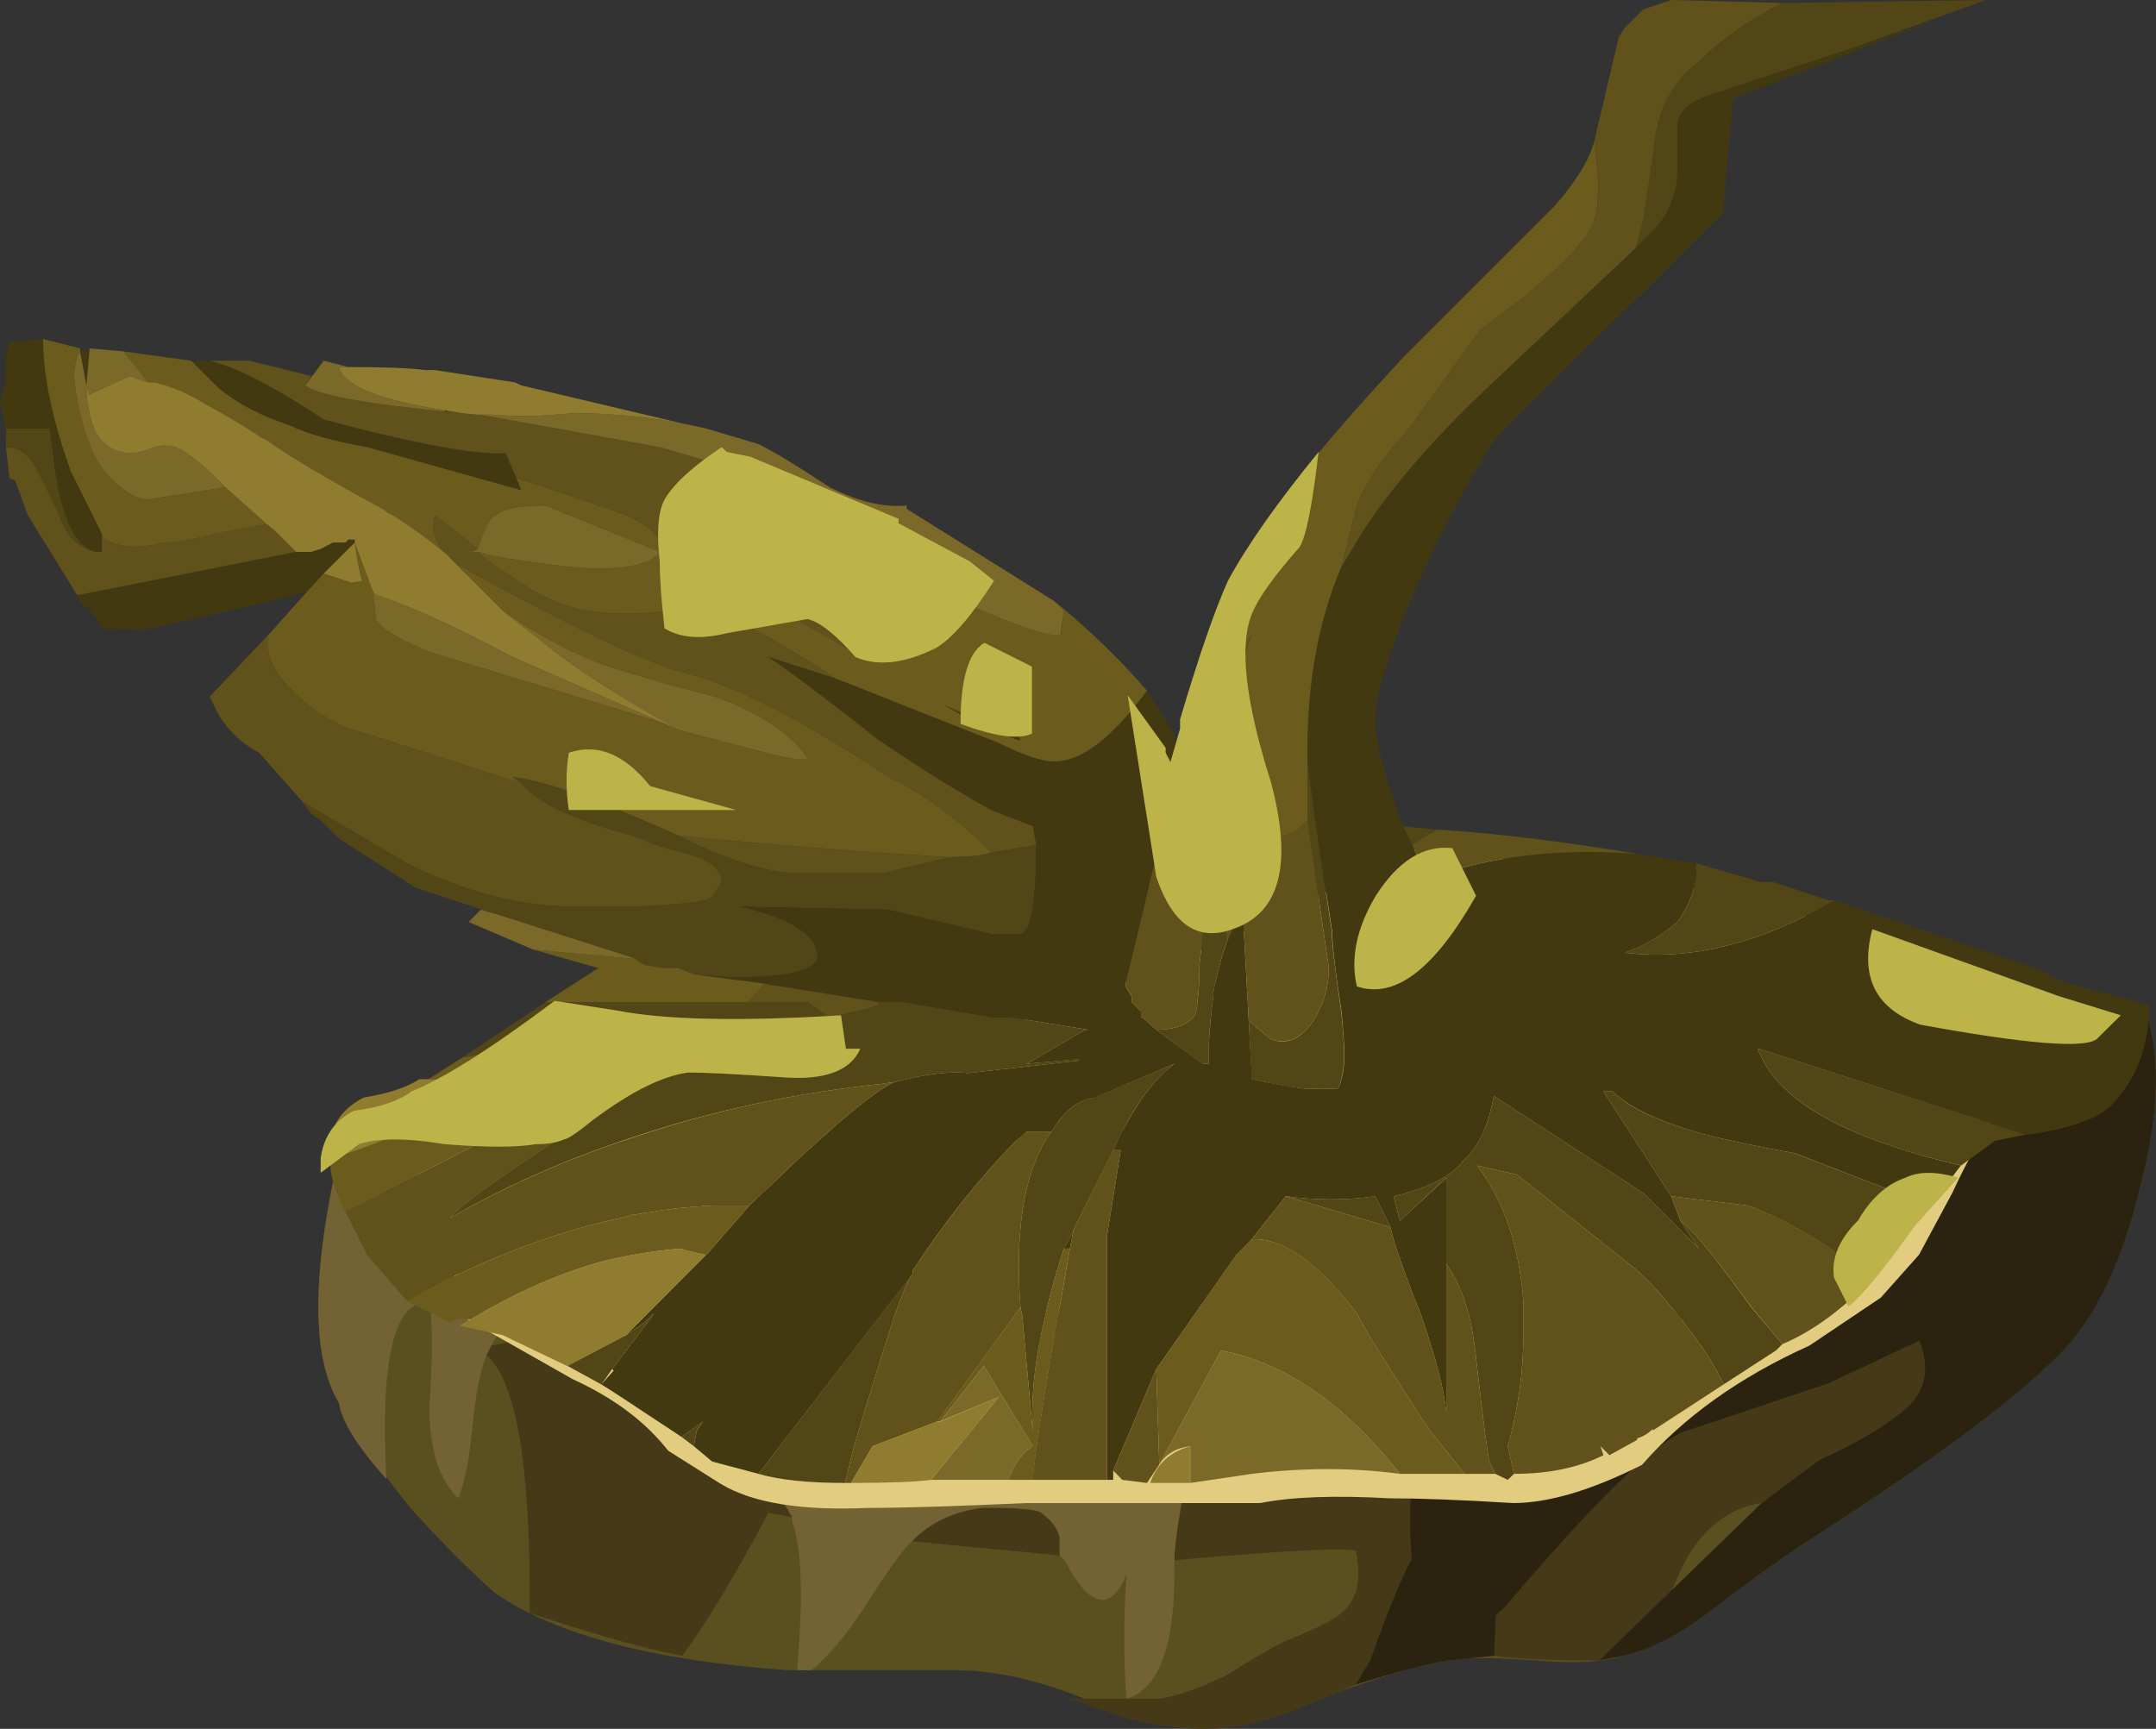 <?xml version="1.0" encoding="UTF-8" standalone="no"?>
<!-- Created with Inkscape (http://www.inkscape.org/) -->
<svg xmlns:inkscape="http://www.inkscape.org/namespaces/inkscape" xmlns:rdf="http://www.w3.org/1999/02/22-rdf-syntax-ns#" xmlns="http://www.w3.org/2000/svg" xmlns:xlink="http://www.w3.org/1999/xlink" xmlns:ns1="http://sozi.baierouge.fr" xmlns:cc="http://creativecommons.org/ns#" xmlns:sodipodi="http://sodipodi.sourceforge.net/DTD/sodipodi-0.dtd" xmlns:dc="http://purl.org/dc/elements/1.1/" id="svg2" xml:space="preserve" viewBox="0 0 34.961 28.036" version="1.1" inkscape:version="0.91 r13725">
  <rect x="0" y="0" width="34.961" height="28.036" fill="#333333" stroke="none"/>
  <defs id="defs6">
    <clipPath id="clipPath48">
      <path id="path50" d="m4 5.429h24v12h-24v-12z" inkscape:connector-curvature="0"/>
    </clipPath>
    <mask id="mask52">
      <g id="g54">
        <g id="g56" clip-path="url(#clipPath48)">
          <path id="path58" style="fill:#000000;fill-opacity:.172" d="m4 5.429h24v12h-24v-12z" inkscape:connector-curvature="0"/>
        </g>
      </g>
    </mask>
    <clipPath id="clipPath64">
      <path id="path66" d="m4 5.429h24v12h-24v-12z" inkscape:connector-curvature="0"/>
    </clipPath>
    <clipPath id="clipPath68">
      <path id="path70" d="m4 6h24v12h-24v-12z" inkscape:connector-curvature="0"/>
    </clipPath>
    <clipPath id="clipPath122">
      <path id="path124" d="m27.871 9.241c0-0.496-0.144-0.91-0.433-1.238-0.165-0.207-0.415-0.332-0.743-0.371-0.496-0.082-0.765-0.125-0.804-0.125-0.332-0.164-0.641-0.477-0.93-0.93-0.578-0.785-1.219-1.383-1.922-1.797-0.742-0.496-1.277-0.847-1.609-1.05-0.621-0.375-1.239-0.579-1.86-0.622-1.484 0.125-2.601 0.145-3.343 0.063-0.247-0.043-1.239-0.063-2.973-0.063-0.867-0.039-1.547-0.062-2.043-0.062-0.91 0-1.57 0.105-1.984 0.309-0.618 0.539-1.133 0.89-1.547 1.054-0.703 0.332-1.094 0.516-1.176 0.559-0.578 0.164-0.91 0.269-0.992 0.308-0.289 0.125-0.535 0.372-0.742 0.743-0.415 0.621-0.579 1.093-0.497 1.425 0.043 0.289 0.188 0.496 0.434 0.621 0.332 0.04 0.578 0.122 0.742 0.247 0.539 0.207 1.301 0.679 2.293 1.425-0.332 0.082-0.887 0.286-1.672 0.618l0.184 0.125-0.742 0.246-0.125 0.062-0.492 0.309-0.125 0.062-0.372 0.25-0.25 0.246-0.121 0.063-0.125 0.187-0.558 0.618c-0.207 0.125-0.371 0.289-0.496 0.496l-0.121 0.246 1.855 1.984v0.063h-0.062l-0.059-0.063h-0.125l-0.188-0.062-0.121-0.063-3.035-0.559-0.621 1.055-0.183 0.434-0.063 0.062-0.063 0.371v0.125l-0.062 0.493 0.062 0.25v0.308l0.126 0.309 0.308-0.059h0.063l0.496-0.125h0.121l1.613-0.187h1.422l0.309-0.063c0.414 0 0.746-0.019 0.992-0.058h0.125l1.051-0.125 0.062-0.063 1.18-0.187 1.609-0.493 0.309-0.062 1.922-0.805v-0.062l1.918-1.18c0.66-0.535 1.175-1.113 1.546-1.73v-0.063l0.063-0.125 0.125 0.434v0.125c0.289 0.988 0.558 1.691 0.805 2.105 0.332 0.535 0.992 1.34 1.984 2.414l1.734 1.735c0.41 0.414 0.66 0.765 0.743 1.054l0.308 1.36 0.063 0.125 0.246 0.25 0.25 0.058 0.121 0.063h4.09l-3.282-1.301-0.125-1.484c-1.527-1.364-2.5-2.313-2.91-2.852-0.332-0.453-0.683-1.094-1.054-1.918-0.372-0.867-0.559-1.465-0.559-1.797 0-0.246 0.125-0.703 0.375-1.363l0.371-0.063h0.063c1.566-0.121 2.972-0.347 4.21-0.679h0.122l0.746-0.246h0.062l3.031-1.055 1.055-0.309z" inkscape:connector-curvature="0"/>
    </clipPath>
    <clipPath id="clipPath130">
      <path id="path132" d="m5.5333e-7 -36.897h22.604v16.146h-22.604v-16.146z" inkscape:connector-curvature="0"/>
    </clipPath>
    <radialGradient id="radialGradient134" gradientUnits="userSpaceOnUse" cy="-18.4" cx="10.35" r="19.188">
      <stop id="stop136" style="stop-color:#ffffff;stop-opacity:.729" offset="0"/>
      <stop id="stop138" style="stop-color:#ffffff;stop-opacity:.71" offset=".086"/>
      <stop id="stop140" style="stop-color:#ffffff;stop-opacity:.667" offset=".239"/>
      <stop id="stop142" style="stop-color:#ffffff;stop-opacity:.588" offset=".435"/>
      <stop id="stop144" style="stop-color:#ffffff;stop-opacity:.486" offset=".674"/>
      <stop id="stop146" style="stop-color:#ffffff;stop-opacity:.357" offset=".945"/>
      <stop id="stop148" style="stop-color:#ffffff;stop-opacity:.329" offset="1"/>
    </radialGradient>
    <mask id="mask150">
      <g id="g152">
        <g id="g154" clip-path="url(#clipPath130)">
          <path id="path156" style="fill:url(#radialGradient134)" d="m5.5333e-7 -36.897h22.604v16.146h-22.604v-16.146z" inkscape:connector-curvature="0"/>
        </g>
      </g>
    </mask>
    <radialGradient id="radialGradient160" gradientUnits="userSpaceOnUse" cy="-18.4" cx="10.35" r="19.188">
      <stop id="stop162" style="stop-color:#ffffff" offset="0"/>
      <stop id="stop164" style="stop-color:#f4f4f4" offset=".086"/>
      <stop id="stop166" style="stop-color:#d7d7d7" offset=".239"/>
      <stop id="stop168" style="stop-color:#a7a7a7" offset=".435"/>
      <stop id="stop170" style="stop-color:#656565" offset=".674"/>
      <stop id="stop172" style="stop-color:#121212" offset=".945"/>
      <stop id="stop174" style="stop-color:#000000" offset="1"/>
    </radialGradient>
  </defs>
  <g id="g10" transform="matrix(1.25 0 0 -1.25 0 28.036)">
    <g id="g12">
      <path id="path14" style="fill-rule:evenodd;fill:#5a501f" d="m4.395 4.23c-0.372 0.621-0.352 1.777 0.058 3.468l19.266 1.735c0.828 0.125 2.211 0.043 4.152-0.246 0.164-0.579 0.121-1.321-0.125-2.231-0.207-0.828-0.496-1.465-0.867-1.922-0.539-0.617-1.715-1.504-3.531-2.664-0.25-0.164-0.618-0.43-1.118-0.805-0.41-0.328-0.804-0.535-1.175-0.617-0.246-0.082-0.617-0.105-1.114-0.062-0.582 0.043-0.972 0.043-1.179 0-0.328-0.043-0.992-0.25-1.981-0.621-0.703-0.289-1.426-0.328-2.168-0.121-0.828 0.414-1.57 0.617-2.23 0.617h-2.168c-1.735 0.125-2.996 0.457-3.781 0.992-0.289 0.25-0.661 0.617-1.114 1.117-0.492 0.617-0.804 1.07-0.925 1.36z" inkscape:connector-curvature="0"/>
      <path id="path16" style="fill-rule:evenodd;fill:#453918" d="m23.719 9.433 0.125 0.062-5.453-6.691c0.496 0.043 1.074 0.187 1.738 0.437 0.41 0.121 0.988 0.328 1.73 0.617l1.86 0.622 1.179 0.554c0.164-0.414 0.059-0.742-0.312-0.992-0.207-0.164-0.535-0.348-0.988-0.555l-0.746-0.558c-0.536-0.082-0.93-0.473-1.176-1.176l-0.93-0.867c-0.617 0-1.074 0.019-1.363 0.062 0.043 0.867 0.043 1.422 0 1.672-0.496 0.121-0.867-0.043-1.113-0.496-0.125-0.25-0.29-0.66-0.497-1.238l-0.187-0.313c-0.66-0.289-1.094-0.453-1.301-0.492-0.492-0.125-1.051-0.105-1.672 0.059l-0.746 0.25h1.18c0.25 0.043 0.539 0.144 0.867 0.308 0.328 0.207 0.578 0.352 0.742 0.434 0.414 0.164 0.664 0.289 0.746 0.371 0.203 0.168 0.27 0.437 0.184 0.809-0.164 0.039-0.949 0-2.352-0.125 0 0.246 0.102 0.867 0.309 1.859 0.164 0.785 0.207 1.422 0.125 1.918-0.125 0.66-0.371 1.176-0.746 1.551l2.601 1.363 6.196 0.555z" inkscape:connector-curvature="0"/>
      <path id="path18" style="fill-rule:evenodd;fill:#453918" d="m10.09 3.054 0.187-0.309-0.308 0.059 0.121 0.25z" inkscape:connector-curvature="0"/>
      <path id="path20" style="fill-rule:evenodd;fill:#453918" d="m13.746 2.249-1.918 0.184c0.246 0.25 0.559 0.394 0.93 0.433 0.453 0 0.699-0.019 0.742-0.062 0.125-0.082 0.207-0.184 0.246-0.309v-0.246z" inkscape:connector-curvature="0"/>
      <path id="path22" style="fill-rule:evenodd;fill:#453918" d="m8.668 3.671c0.164-0.082 0.41-0.184 0.742-0.309 0.328-0.082 0.559-0.183 0.68-0.308l-0.121-0.25c-0.414-0.781-0.785-1.403-1.117-1.856-0.454 0.082-1.114 0.266-1.981 0.555v0.25c0 1.734-0.187 2.766-0.559 3.098l0.063 0.121 1.238 0.25c0.125-0.125 0.289-0.391 0.496-0.805 0.164-0.371 0.352-0.621 0.559-0.746z" inkscape:connector-curvature="0"/>
      <path id="path24" style="fill-rule:evenodd;fill:#2b230f" d="m27.746 6.956c-0.207-0.828-0.492-1.465-0.867-1.922-0.535-0.617-1.715-1.504-3.531-2.664-0.246-0.164-0.618-0.43-1.114-0.805-0.414-0.328-0.804-0.535-1.179-0.617l-0.309-0.062 2.106 2.043 0.746 0.558c0.453 0.207 0.781 0.395 0.988 0.559 0.371 0.246 0.476 0.578 0.312 0.988l-1.179-0.554-1.86-0.622c-0.371-0.125-1.156-0.886-2.351-2.293-0.949-0.863-1.344-0.183-1.176 2.047l5.512 5.883c0.867 0.086 2.211-0.019 4.027-0.308 0.164-0.579 0.121-1.321-0.125-2.231z" inkscape:connector-curvature="0"/>
      <path id="path26" style="fill-rule:evenodd;fill:#2b230f" d="m19.383 2.62c0.043-0.25 0.043-0.805 0-1.672l-0.617-0.062c-0.25-0.043-0.641-0.145-1.18-0.313l0.187 0.313c0.207 0.578 0.372 0.988 0.497 1.238 0.246 0.453 0.617 0.621 1.113 0.496z" inkscape:connector-curvature="0"/>
      <path id="path28" style="fill-rule:evenodd;fill:#736233" d="m13.129 8.503c0.785-0.203 1.383-0.535 1.797-0.988 0.371-0.375 0.617-0.887 0.742-1.551 0.082-0.496 0.039-1.133-0.125-1.918-0.207-0.992-0.309-1.613-0.309-1.859v-0.184c0-0.953-0.207-1.488-0.621-1.613-0.039 0.496-0.039 1.035 0 1.613-0.207-0.496-0.472-0.438-0.804 0.184l-0.063 0.062v0.246c-0.039 0.125-0.121 0.227-0.246 0.313-0.043 0.039-0.289 0.062-0.742 0.062-0.371-0.043-0.684-0.187-0.93-0.437-0.125-0.121-0.332-0.41-0.621-0.868-0.246-0.371-0.473-0.636-0.68-0.804h-0.187c0.082 0.953 0.062 1.59-0.063 1.922v0.062l-0.183 0.309c-0.125 0.125-0.352 0.226-0.684 0.308-0.332 0.125-0.578 0.231-0.742 0.313-0.207 0.125-0.395 0.371-0.559 0.742-0.207 0.414-0.371 0.684-0.496 0.805-0.164 0.168-0.347 0.23-0.554 0.187-0.332-0.043-0.559-0.187-0.684-0.433l-0.063-0.125c-0.082-0.207-0.144-0.516-0.183-0.93-0.043-0.453-0.106-0.762-0.188-0.93-0.246 0.25-0.371 0.641-0.371 1.18 0.043 0.66 0.043 1.113 0 1.363-0.453 0.039-0.64-0.722-0.558-2.293-0.371 0.414-0.578 0.742-0.617 0.992-0.372 0.618-0.352 1.774 0.062 3.469l8.672 0.801z" inkscape:connector-curvature="0"/>
      <path id="path30" style="fill-rule:evenodd;fill:#e2cc80" d="m23.039 10.671 4.086-1.363-0.246-0.246c-0.621-0.497-1.137-1.2-1.551-2.106l-0.433-0.805-0.497-0.558-0.925-0.621c-0.911-0.41-1.633-0.93-2.172-1.547-0.66-0.332-1.215-0.496-1.672-0.496-0.699 0.043-1.238 0.062-1.609 0.062-0.7 0.039-1.258 0.02-1.672-0.062h-3.036c-0.867-0.039-1.55-0.063-2.046-0.063-0.868-0.039-1.504 0.063-1.918 0.313l-0.68 0.429c-0.293 0.375-0.703 0.684-1.242 0.93l-1.426 0.809c-0.121 0.781-0.371 1.508-0.742 2.168l-0.063 0.183-0.183 0.25 0.246 0.059c0.828 0 1.613 0.168 2.355 0.496 1.692-0.082 2.848-0.063 3.469 0.062 1.734 0.372 3.82 1.157 6.258 2.356 0.164 0.039 0.472 0.203 0.926 0.496h0.062l0.371-0.062h0.063c1.57-0.125 2.972-0.352 4.215-0.684h0.062z" inkscape:connector-curvature="0"/>
      <path id="path32" style="fill-rule:evenodd;fill:#524616" d="m23.121 22.39 2.641 0.039-1.723-0.621-1.879-0.618c-0.238-0.082-0.375-0.203-0.398-0.363v-0.597c0-0.176-0.035-0.336-0.102-0.481-0.066-0.148-0.168-0.281-0.301-0.398l-0.14-0.141 0.101 0.379c0.008 0.055 0.016 0.109 0.02 0.16 0.07 0.426 0.117 0.746 0.14 0.961 0.079 0.398 0.266 0.707 0.559 0.918 0.293 0.293 0.652 0.547 1.082 0.762zm-7.199-12.16c-0.078-0.211-0.137-0.438-0.184-0.68 0.004-0.02 0.004-0.043 0-0.063-0.027-0.199-0.05-0.414-0.058-0.636v-0.184-0.039h-0.082l-0.598 0.441c0.211 0 0.371 0.051 0.48 0.161 0.028 0.027 0.051 0.113 0.059 0.257 0.016 0.106 0.02 0.246 0.02 0.418l0.16 1.403v0.16l0.199 0.918v-0.598c-0.078-0.531-0.078-1.055 0.004-1.558zm0.277-1.04 0.281-0.242c0.215-0.082 0.399 0 0.559 0.242 0.133 0.211 0.199 0.438 0.199 0.68l-0.277 1.918v0.801c0.051-0.481 0.16-1.227 0.316-2.238 0-0.161 0.043-0.508 0.121-1.043 0.028-0.246 0.04-0.453 0.04-0.618-0.012-0.171-0.04-0.3-0.079-0.382-0.136-0.008-0.289-0.008-0.461 0-0.191 0.023-0.41 0.066-0.66 0.121l-0.039 0.761zm7.602 1.559c-0.961-0.559-1.867-0.785-2.723-0.68 0.242 0.082 0.469 0.215 0.684 0.399 0.183 0.265 0.265 0.519 0.238 0.762l0.84-0.243h0.16l0.723-0.238h0.078zm-5.16 0.918-0.321-0.199-0.121 0.242 0.403-0.043h0.039zm6.398-4.879-0.078-0.082-0.684-0.879c-0.504 0.426-1.039 0.746-1.597 0.961l-1 0.121-0.879 1.36h0.121c0.211-0.215 0.613-0.399 1.199-0.559 0.317-0.082 0.707-0.16 1.156-0.242l1.762-0.68zm-5.398-3.48-0.082-0.078-0.161 0.078-0.078 0.16c-0.027 0.133-0.082 0.547-0.16 1.242-0.023 0.238-0.055 0.449-0.101 0.641-0.071 0.277-0.172 0.504-0.297 0.679v1.121l-0.602-0.562-0.082 0.32c0.457 0.106 0.762 0.266 0.922 0.481 0.176 0.152 0.305 0.425 0.379 0.82l1.941-1.262 0.719-0.718-0.238 0.359c0.133-0.082 0.437-0.453 0.918-1.121l0.402-0.477-0.082-0.082-0.68-0.441c-0.117 0.25-0.281 0.508-0.5 0.781-0.023 0.035-0.05 0.066-0.082 0.102-0.105 0.136-0.226 0.277-0.355 0.418l-0.184 0.179-1.558 1.242-0.52 0.118c0.348-0.453 0.547-1.039 0.602-1.758v-0.442c0-0.492-0.071-0.972-0.203-1.441l0.082-0.359zm-1.602 3.199-1.359 0.402c0.398-0.054 0.785-0.054 1.16 0l0.199-0.402zm7.402 0.801c-0.339 0.078-0.648 0.164-0.921 0.261-0.958 0.321-1.532 0.743-1.719 1.258l3.48-1.117-0.402-0.082-0.438-0.32zm-25.363 9.32v0.242h0.563l0.039-0.242c0.074-0.77 0.242-1.215 0.5-1.34-0.184 0.047-0.325 0.199-0.418 0.461-0.188 0.426-0.321 0.68-0.403 0.758-0.078 0.082-0.171 0.121-0.281 0.121zm8.723-5.039c0.586-0.293 1.066-0.453 1.437-0.481h1.242l0.84 0.2 0.36 0.019 0.179 0.043 0.582 0.098v-0.219c-0.015-0.601-0.082-0.918-0.203-0.941h-0.359l-1.359 0.32-1.918 0.039c0.691-0.16 1.023-0.383 1-0.68-0.055-0.16-0.43-0.238-1.122-0.238l-0.48 0.039-0.199 0.082h-0.199l-0.243 0.039-0.121 0.078-0.039 0.02-1.699 0.543-1.102 0.359-1 0.641-0.238 0.238-0.121 0.082-0.117 0.16 1.359-0.8c0.746-0.375 1.481-0.563 2.199-0.563h0.719c0.594 0.023 0.942 0.063 1.039 0.121l0.121 0.199c0 0.161-0.148 0.282-0.437 0.364-0.32 0.078-0.524 0.144-0.602 0.199-0.043 0.008-0.082 0.023-0.121 0.039-0.758 0.199-1.234 0.426-1.437 0.68l-0.121 0.082c0.355-0.043 0.875-0.211 1.558-0.5 0.188-0.078 0.387-0.164 0.602-0.262zm0.898-2.16h0.781l0.02-0.02 0.262-0.179 0.519 0.121 0.117 0.039v0.039h0.321l1.16-0.199h0.242l1-0.161h-0.043l-0.758-0.441 0.68 0.062-0.02-0.023-1.421-0.16c-0.239 0.027-0.559-0.012-0.957-0.117-0.051-0.004-0.098-0.012-0.141-0.02-1.156-0.121-2.246-0.355-3.262-0.699-0.832-0.273-1.621-0.617-2.359-1.043 0.082 0.137 0.719 0.59 1.922 1.363 0.105 0.094 0.25 0.196 0.437 0.297 0.379 0.219 0.926 0.453 1.641 0.703l0.801 0.239-1.602-0.122c-0.238-0.007-0.519-0.027-0.84-0.058-0.597-0.07-1.328-0.184-2.199-0.34l1.078 0.719h2.621zm-1.578-4.321 0.238 0.161 0.121 0.121-0.019-0.039-0.52-0.684-0.14-0.199-0.442 0.242 0.762 0.398zm0.879-1.441-0.16 0.121 0.281 0.199-0.082-0.117-0.039-0.203zm1.961-0.477c-0.481 0-0.856 0.04-1.121 0.118l2 2.601c-0.059-0.082-0.137-0.269-0.238-0.558-0.125-0.383-0.301-0.946-0.524-1.684l-0.117-0.477zm2.84 3.04c-0.102-0.309-0.184-0.602-0.242-0.879-0.137-0.567-0.188-1.067-0.161-1.5l-0.136 1.5-0.024 0.117c-0.07 0.953 0.035 1.672 0.321 2.16 0.027 0.039 0.05 0.082 0.082 0.121 0.16 0.266 0.347 0.414 0.558 0.441l1.039 0.438c-0.218-0.16-0.426-0.414-0.617-0.758l-0.019-0.043c-0.055-0.097-0.11-0.203-0.161-0.32l-0.519-1.039v-0.02l-0.121-0.218z" inkscape:connector-curvature="0"/>
      <path id="path34" style="fill-rule:evenodd;fill:#423911" d="m25.039 6.788-1.758 0.68c-0.453 0.082-0.84 0.16-1.16 0.242-0.586 0.16-0.988 0.348-1.199 0.559h-0.121l0.879-1.36 0.121-0.32 0.238-0.359-0.719 0.718-1.941 1.262c-0.074-0.395-0.203-0.668-0.379-0.82-0.16-0.215-0.465-0.375-0.922-0.481l0.082-0.32 0.602 0.559v-3.04c-0.028 0.293-0.137 0.707-0.321 1.243-0.242 0.613-0.375 1-0.402 1.156l-0.199 0.402c-0.375-0.054-0.762-0.054-1.16 0l-0.442-0.558-0.199-0.203-1.039-1.481-0.559-1.316v-0.121h-0.082v3.16l0.18 1.117h-0.098c0.051 0.117 0.102 0.223 0.161 0.32l0.019 0.039c0.191 0.348 0.399 0.602 0.617 0.762l-1.039-0.441c-0.215-0.024-0.398-0.172-0.558-0.438h-0.321c-0.05-0.051-0.105-0.094-0.16-0.141-0.449-0.457-0.89-1.011-1.32-1.66v-0.043l-2-2.597-0.602 0.16-0.238 0.199 0.039 0.199 0.082 0.121-0.281-0.199c-0.641 0.426-0.988 0.652-1.039 0.68l0.16 0.18-0.02 0.019 0.52 0.684 0.019 0.039-0.121-0.121-0.238-0.161 1.039 1.043 0.02 0.016 0.539 0.621c0.093 0.09 0.187 0.18 0.281 0.262 0.164 0.16 0.316 0.308 0.461 0.437 0.488 0.45 0.84 0.735 1.059 0.864 0.031 0.015 0.054 0.027 0.082 0.039 0.398 0.105 0.718 0.144 0.957 0.117l1.421 0.16 0.02 0.02-0.68-0.059 0.758 0.441h0.043l-1 0.161h-0.242l-1.16 0.199h-0.321l-1.398 0.219-0.078 0.019-0.922 0.121 0.48-0.039c0.692 0 1.067 0.078 1.122 0.238 0.023 0.293-0.309 0.52-1 0.68l1.918-0.039 1.359-0.32h0.359c0.121 0.023 0.188 0.336 0.203 0.941v0.219l-0.043 0.238-0.519 0.199c-0.399 0.215-0.891 0.524-1.481 0.922-0.23 0.184-0.437 0.34-0.617 0.481-0.402 0.308-0.676 0.507-0.82 0.597l0.879-0.277 2.121-0.84c0.32-0.16 0.559-0.242 0.719-0.242s0.332 0.066 0.519 0.203c0.211 0.149 0.438 0.387 0.68 0.719l0.359-0.563v-0.078l0.082-0.16-0.718-3v-0.039l0.078-0.121v-0.078l0.121-0.121v-0.078h0.019l0.18-0.161 0.602-0.441h0.078v0.039 0.184c0.011 0.222 0.031 0.437 0.058 0.64 0.004 0.016 0.004 0.039 0 0.059 0.047 0.246 0.11 0.473 0.184 0.68l0.199 0.398 0.078-1.438 0.043-0.761c0.25-0.055 0.469-0.094 0.66-0.121 0.172-0.008 0.325-0.008 0.457 0 0.043 0.086 0.071 0.211 0.082 0.382 0 0.168-0.015 0.375-0.039 0.618-0.082 0.535-0.121 0.882-0.121 1.043-0.16 1.011-0.265 1.757-0.32 2.238v0.121c0 0.879 0.148 1.668 0.441 2.359l0.121 0.2c0.344 0.617 0.907 1.296 1.68 2.043l2.02 1.898 0.136 0.141c0.133 0.117 0.235 0.25 0.301 0.398 0.067 0.149 0.102 0.305 0.102 0.481v0.597c0.023 0.16 0.16 0.281 0.398 0.363l1.879 0.618 1.121 0.382-2.68-1.042-0.121-1.399v-0.082l-2.918-2.879c-0.32-0.453-0.668-1.094-1.043-1.918-0.371-0.855-0.558-1.453-0.558-1.801 0-0.242 0.121-0.695 0.359-1.359l0.121-0.242 0.2-0.438c0.082 0.032 0.16 0.055 0.242 0.078 0.718 0.231 1.547 0.313 2.476 0.243l0.762-0.121c0.027-0.243-0.055-0.497-0.238-0.762-0.215-0.184-0.442-0.317-0.684-0.399 0.856-0.105 1.762 0.121 2.723 0.68l2.597-0.879 0.442-0.203 1.039-0.277c0-0.508-0.145-0.922-0.438-1.242-0.16-0.211-0.546-0.36-1.16-0.442l-3.48 1.121c0.187-0.515 0.758-0.937 1.719-1.258 0.273-0.097 0.582-0.183 0.918-0.261l-0.399-0.52zm-22.559 10.961c0.032-0.004 0.059-0.012 0.079-0.019v0.019h0.16c0.195-0.047 0.437-0.144 0.722-0.301 0.227-0.121 0.481-0.273 0.758-0.461 1.199-0.32 1.989-0.464 2.36-0.437l0.14-0.32 0.063-0.161-2 0.559c-0.457 0.082-0.789 0.176-1 0.281-0.379 0.125-0.684 0.285-0.922 0.481-0.012 0.011-0.028 0.027-0.039 0.039l-0.321 0.32zm9.758-4.461c0.285-0.133 0.606-0.262 0.961-0.379l0.039-0.082h-0.039l-0.558 0.242c-0.09 0.039-0.223 0.114-0.403 0.219zm-10.918 2.219v-0.238h-0.082c-0.019 0.004-0.039 0.011-0.058 0.019-0.258 0.125-0.426 0.57-0.5 1.34l-0.039 0.242h-0.563l-0.078 0.36 0.078 0.238v0.32l0.043 0.199 0.438 0.043c0-0.48 0.121-1.054 0.363-1.722l0.398-0.801zm-0.16 2.363-0.039-0.441-0.082 0.441v0.02c0.039-0.004 0.078-0.012 0.121-0.02zm3.442-2.48-0.403-0.403-0.219-0.238c-0.144-0.039-0.304-0.078-0.48-0.121-1.039-0.242-1.598-0.367-1.68-0.379-0.09 0.012-0.191 0.02-0.3 0.02h-0.2c-0.062 0.148-0.16 0.269-0.3 0.359v0.082l2.82 0.559h0.199l0.121 0.039 0.16 0.082h0.16l0.04 0.039h0.082v-0.039zm9.277-9.16h-0.078l0.121 0.218-0.043-0.218z" inkscape:connector-curvature="0"/>
      <path id="path36" style="fill-rule:evenodd;fill:#60521a" d="m21.219 19.21-2.02-1.902c-0.773-0.746-1.332-1.426-1.679-2.039l-0.122-0.2 0.204 0.801c0.105 0.293 0.332 0.625 0.679 1l0.918 1.278c0.774 0.562 1.254 1 1.442 1.32 0.035 0.082 0.062 0.172 0.082 0.281 0.023 0.219 0.011 0.5-0.043 0.84l0.32 1.359 0.078 0.121 0.242 0.239 0.36 0.121 1.441-0.039c-0.43-0.215-0.789-0.469-1.082-0.762-0.293-0.211-0.48-0.52-0.559-0.918-0.023-0.215-0.07-0.535-0.14-0.961-0.004-0.051-0.012-0.105-0.02-0.16l-0.101-0.379zm-5.5-7.902-0.16-1.399c0-0.176-0.004-0.312-0.02-0.418-0.008-0.144-0.027-0.23-0.059-0.261-0.105-0.106-0.265-0.161-0.48-0.161l-0.18 0.161h-0.019v0.078l-0.121 0.121v0.082l-0.078 0.117v0.039l0.718 3v0.043l0.121 0.438v0.121l0.118-0.121 0.679 1.042-0.199-0.562c-0.027-0.16-0.133-0.547-0.316-1.16-0.164-0.586-0.164-0.973-0.004-1.16zm0.203-1.078c-0.082 0.503-0.082 1.027 0 1.558l0.117 0.442c0.133-0.614 0.399-0.801 0.801-0.563l0.121 0.121 0.277-1.918c0-0.242-0.066-0.469-0.199-0.68-0.16-0.242-0.348-0.32-0.559-0.242l-0.281 0.242-0.078 1.438-0.199-0.398zm5.316 1.121c-0.929 0.07-1.754-0.012-2.476-0.243-0.082-0.023-0.16-0.05-0.242-0.078l-0.2 0.438 0.321 0.199c0.8-0.051 1.668-0.16 2.597-0.316zm1.121-6.883-0.918-0.598v0.02c-0.062-0.059-0.129-0.102-0.203-0.121v-0.02l-0.359-0.199-0.117 0.117 0.039-0.117c-0.321-0.16-0.707-0.242-1.16-0.242l-0.082 0.359c0.132 0.465 0.203 0.945 0.203 1.441v0.442c-0.055 0.719-0.254 1.305-0.602 1.758l0.52-0.118 1.558-1.242 0.184-0.179c0.133-0.145 0.25-0.286 0.359-0.418 0.028-0.036 0.055-0.071 0.078-0.102 0.219-0.273 0.383-0.531 0.5-0.781zm-0.558 2.121-0.121 0.32 1-0.121c0.558-0.211 1.093-0.531 1.601-0.957-0.187-0.187-0.367-0.348-0.543-0.48-0.211-0.157-0.418-0.278-0.617-0.36l-0.398 0.477c-0.485 0.668-0.789 1.039-0.922 1.121zm-3.762-0.082c0.027-0.156 0.16-0.543 0.402-1.156 0.184-0.536 0.293-0.95 0.321-1.243v1.922c0.125-0.175 0.226-0.402 0.297-0.679 0.046-0.192 0.078-0.407 0.101-0.645 0.078-0.691 0.133-1.105 0.16-1.238l0.078-0.16h-0.398l-0.48 0.601c-0.524 0.809-0.825 1.289-0.899 1.442l-0.019 0.039c-0.508 0.664-0.961 0.984-1.364 0.961l0.442 0.558 1.359-0.402zm-12.258 10.582h0.098c0.09-0.02 0.195-0.031 0.32-0.039h0.02l2.34-0.422 0.679-0.199 0.442-0.239c0.242-0.16 0.441-0.429 0.601-0.8 0.078-0.215 0.199-0.508 0.36-0.883 0.121-0.192 0.285-0.371 0.5-0.539 0.015-0.02 0.035-0.039 0.058-0.059-0.023 0.012-0.051 0.024-0.078 0.039-0.043 0.024-0.082 0.043-0.121 0.059-0.035 0.023-0.066 0.043-0.102 0.062l-0.097 0.059c-0.207 0.109-0.418 0.238-0.641 0.379-0.613 0.375-1.027 0.789-1.238 1.242 0-0.508-0.067-0.801-0.203-0.879 0 0.395-0.172 0.676-0.52 0.84-0.023 0.016-0.051 0.027-0.078 0.039l-1.422 0.481-0.14 0.32c-0.371-0.027-1.161 0.117-2.36 0.437-0.277 0.188-0.531 0.34-0.758 0.461-0.285 0.157-0.527 0.254-0.722 0.301h0.519l0.801-0.199-0.078-0.121c0.144-0.121 0.75-0.235 1.82-0.34zm7.66-5.621-0.582-0.098c-0.113 0.11-0.226 0.219-0.339 0.32-0.332 0.282-0.665 0.5-1 0.661-1.122 0.746-2.012 1.199-2.68 1.359-0.168 0.047-0.379 0.129-0.641 0.238-0.445 0.2-1.035 0.492-1.758 0.879l-0.543 0.301-0.097 0.102c-0.086 0.082-0.137 0.168-0.16 0.257-0.016 0.051-0.02 0.098-0.02 0.141 0.004 0.039 0.008 0.078 0.02 0.121l0.558-0.441-0.078-0.039h0.078c0.043-0.032 0.082-0.067 0.121-0.102 0.395-0.285 0.688-0.465 0.879-0.539 0.266-0.113 0.602-0.168 1-0.16 0.164 0.004 0.336 0.019 0.52 0.039v0.242c0.273-0.086 0.601-0.234 0.98-0.441 0.34-0.18 0.719-0.407 1.141-0.68l-0.879 0.281c0.144-0.094 0.418-0.293 0.82-0.601 0.18-0.137 0.387-0.297 0.617-0.481 0.59-0.398 1.082-0.703 1.481-0.918l0.519-0.199 0.043-0.242zm-9.601 3.801-2.82-0.559h-0.02l-0.641 1.039-0.16 0.441-0.078 0.04-0.043 0.398c0.11 0 0.203-0.039 0.281-0.121 0.082-0.078 0.215-0.332 0.403-0.758 0.093-0.262 0.234-0.414 0.418-0.461 0.019-0.008 0.039-0.015 0.058-0.019h0.082v0.238l0.039-0.078c0.215-0.106 0.469-0.121 0.762-0.039 0.16 0 0.387 0.039 0.68 0.117l0.66 0.121 0.098-0.078 0.281-0.281zm2.922-3c0.199-0.254 0.679-0.481 1.437-0.68 0.039-0.016 0.078-0.031 0.121-0.039 0.078-0.055 0.282-0.121 0.602-0.199 0.293-0.082 0.437-0.203 0.437-0.364l-0.121-0.199c-0.097-0.058-0.445-0.098-1.039-0.121h-0.719c-0.718 0-1.453 0.188-2.199 0.563l-1.359 0.8-0.563 0.637c-0.214 0.109-0.386 0.27-0.519 0.481l-0.121 0.242 0.761 0.8c-0.054-0.269 0.094-0.55 0.442-0.839 0.238-0.215 0.519-0.364 0.84-0.442l2-0.64zm5.558-0.961-0.84-0.2h-1.242c-0.371 0.028-0.851 0.188-1.437 0.481 0.605-0.063 1.461-0.137 2.558-0.219 0.301-0.019 0.621-0.039 0.961-0.062zm-2.398-1.641 0.078-0.016 1.398-0.222v-0.039l-0.117-0.039-0.519-0.121-0.262 0.179-0.02 0.02h-0.781l0.223 0.238zm-5.442-2.957c1.465 0.746 2.575 1.32 3.321 1.719l1.238 0.679 1.602 0.122-0.801-0.243c-0.715-0.25-1.262-0.48-1.641-0.699-0.187-0.101-0.332-0.203-0.437-0.301-1.203-0.773-1.84-1.226-1.922-1.359 0.738 0.422 1.527 0.77 2.359 1.039 1.02 0.348 2.106 0.582 3.262 0.703 0.043 0.008 0.09 0.016 0.141 0.02-0.028-0.012-0.051-0.024-0.082-0.039-0.219-0.129-0.571-0.414-1.059-0.864-0.145-0.129-0.297-0.277-0.461-0.437-0.094-0.086-0.188-0.172-0.281-0.262h-0.481c-0.093-0.004-0.183-0.012-0.277-0.019-0.16-0.012-0.32-0.032-0.481-0.059-0.093-0.016-0.187-0.027-0.281-0.043-0.047-0.016-0.094-0.027-0.14-0.039-0.649-0.137-1.317-0.363-2-0.68-0.059-0.023-0.118-0.05-0.18-0.078-0.199-0.101-0.399-0.207-0.598-0.32l-0.519 0.598-0.282 0.562zm8.758-1.242-1.078-1.481-0.84-0.32-0.281-0.477h-0.078l0.117 0.477c0.223 0.738 0.399 1.301 0.524 1.684 0.101 0.289 0.179 0.476 0.238 0.558v0.039c0.433 0.649 0.871 1.203 1.32 1.66 0.055 0.047 0.11 0.094 0.16 0.141h0.321c-0.032-0.043-0.055-0.082-0.082-0.121-0.286-0.488-0.391-1.207-0.321-2.16zm0.684 0.98v0.02l0.516 1.039h0.101l-0.18-1.117v-3.16h-0.961c0 0.175 0.11 0.882 0.321 2.121 0.015 0.062 0.027 0.129 0.043 0.199 0.035 0.211 0.074 0.437 0.117 0.68l0.043 0.218zm1.078-1.781 0.039-1.238-0.16-0.239-0.32 0.04-0.118 0.121 0.559 1.316z" inkscape:connector-curvature="0"/>
      <path id="path38" style="fill-rule:evenodd;fill:#6b5c1d" d="m17.398 15.069c-0.293-0.695-0.437-1.48-0.437-2.359v-0.922l-0.121-0.121c-0.399-0.238-0.668-0.051-0.801 0.563l-0.117-0.442v0.602l-0.203-0.922v-0.16c-0.16 0.187-0.16 0.574 0 1.16 0.187 0.613 0.293 1 0.32 1.16l0.199 0.562-0.679-1.042-0.121 0.121c0.269 0.988 0.535 1.695 0.8 2.121 0.321 0.531 0.973 1.332 1.961 2.398l1.762 1.762 0.199 0.199c0.281 0.316 0.453 0.598 0.52 0.84 0.05-0.34 0.066-0.621 0.039-0.84-0.016-0.109-0.043-0.203-0.078-0.281-0.188-0.32-0.668-0.758-1.442-1.32l-0.918-1.278c-0.347-0.375-0.574-0.707-0.679-1l-0.204-0.801zm-2.359-11.64-0.039 1.238l1.039 1.484 0.199 0.2c0.403 0.023 0.856-0.293 1.364-0.961l0.019-0.039c0.074-0.153 0.375-0.633 0.899-1.442l0.48-0.601h-0.84c-0.719 0.91-1.492 1.441-2.32 1.601l-0.801-1.48zm-1.359 11.199c0.453-0.371 0.855-0.758 1.199-1.16-0.242-0.328-0.469-0.567-0.68-0.719-0.183-0.133-0.359-0.199-0.519-0.199s-0.399 0.078-0.719 0.238l-2.121 0.84c-0.418 0.273-0.801 0.5-1.141 0.68-0.379 0.207-0.707 0.355-0.98 0.441v-0.242c-0.184-0.02-0.356-0.035-0.52-0.039-0.398-0.008-0.734 0.047-1 0.16-0.191 0.074-0.484 0.254-0.879 0.539-0.039 0.035-0.078 0.07-0.121 0.102 0.055-0.016 0.133-0.039 0.242-0.059 0.223-0.043 0.555-0.09 1-0.141 0.317-0.027 0.571-0.019 0.758 0.02 0.176 0.031 0.297 0.09 0.36 0.18l-1.481 0.601c-0.344 0-0.558-0.043-0.637-0.121-0.023-0.008-0.043-0.019-0.062-0.039-0.059-0.07-0.121-0.203-0.18-0.402l-0.558 0.441c-0.012-0.043-0.016-0.082-0.02-0.121 0-0.043 0.004-0.09 0.02-0.141 0.023-0.089 0.074-0.175 0.16-0.257-0.067 0.054-0.133 0.109-0.199 0.16-0.157 0.121-0.317 0.234-0.481 0.34-0.027 0.015-0.055 0.031-0.082 0.039-0.023 0.023-0.051 0.043-0.078 0.058-0.668 0.363-1.176 0.66-1.52 0.903-0.015 0.003-0.027 0.011-0.043 0.019-0.269 0.176-0.503 0.313-0.699 0.418-0.129 0.078-0.242 0.137-0.34 0.184-0.144 0.058-0.265 0.097-0.359 0.117h-0.078l-0.32 0.402 0.878-0.121 0.321-0.32c0.011-0.012 0.027-0.028 0.039-0.039 0.238-0.196 0.543-0.356 0.922-0.481 0.211-0.105 0.543-0.199 1-0.281l2-0.559-0.063 0.161 1.422-0.481c0.027-0.012 0.055-0.023 0.078-0.039 0.348-0.164 0.52-0.445 0.52-0.84 0.136 0.078 0.203 0.371 0.203 0.879 0.211-0.453 0.625-0.867 1.238-1.242 0.223-0.141 0.434-0.27 0.641-0.379l0.097-0.059c0.036-0.019 0.067-0.039 0.102-0.062 0.039-0.016 0.078-0.035 0.121-0.059 0.027-0.015 0.055-0.027 0.078-0.039-0.023 0.016-0.043 0.039-0.058 0.059-0.215 0.168-0.379 0.347-0.5 0.539-0.161 0.375-0.282 0.668-0.36 0.883-0.16 0.371-0.359 0.64-0.601 0.8l-0.442 0.239 0.442-0.199c0.535-0.161 0.879-0.336 1.039-0.52 0.027-0.109 0.093-0.281 0.203-0.52 0.023-0.214 0.078-0.363 0.156-0.441 0.082 0.266 0.481 0.254 1.203-0.039 0.824-0.375 1.321-0.547 1.481-0.52l0.039 0.317-0.121 0.121zm-8.84 0.121 0.039-0.359c0.082-0.133 0.336-0.282 0.762-0.442l2.961-0.898 0.238-0.102 1.082-0.281c0.293-0.078 0.476-0.105 0.558-0.078-0.214 0.32-0.613 0.586-1.199 0.801-0.445 0.109-0.804 0.211-1.082 0.3-0.121 0.032-0.23 0.067-0.32 0.098-0.453 0.16-0.906 0.402-1.359 0.719l-0.622 0.621 0.543-0.301c0.723-0.387 1.313-0.679 1.758-0.879 0.262-0.109 0.473-0.191 0.641-0.238 0.668-0.16 1.558-0.613 2.68-1.359 0.335-0.161 0.668-0.379 1-0.661 0.113-0.101 0.226-0.21 0.339-0.32l-0.179-0.043-0.36-0.019c-0.34 0.023-0.66 0.043-0.961 0.062-1.097 0.082-1.953 0.156-2.558 0.219-0.215 0.098-0.414 0.184-0.602 0.262-0.683 0.289-1.203 0.457-1.558 0.5l0.121-0.082-2 0.64c-0.321 0.078-0.602 0.227-0.84 0.442-0.348 0.293-0.496 0.57-0.442 0.839l0.5 0.559 0.219 0.238 0.36-0.117c0.054 0.008 0.101 0.016 0.14 0.02-0.027 0.07-0.058 0.238-0.097 0.5l0.238-0.641zm7.398-1.461c0.18-0.105 0.317-0.18 0.403-0.219l0.558-0.242h0.039l-0.039 0.082c-0.355 0.117-0.676 0.246-0.961 0.379zm-11.199 4.602v-0.02c-0.086-0.133-0.101-0.332-0.039-0.601 0.008-0.067 0.02-0.133 0.039-0.2 0.082-0.347 0.188-0.601 0.32-0.761 0.215-0.239 0.403-0.36 0.563-0.36l1 0.16 0.539-0.48-0.66-0.121c-0.293-0.078-0.52-0.117-0.68-0.117-0.293-0.082-0.547-0.067-0.762 0.039l-0.039 0.078-0.398 0.801c-0.242 0.668-0.363 1.242-0.363 1.722l0.48-0.121v-0.019zm5.883-7.782 1.277-0.117h0.039l0.121-0.082 0.243-0.039h0.199l0.199-0.082 0.922-0.121-0.223-0.238h-2.621l0.684 0.441-0.84 0.238zm-1.363-1.679 0.441 0.281c0.871 0.156 1.602 0.27 2.199 0.34 0.321 0.031 0.602 0.051 0.84 0.058l-1.238-0.679c-0.746-0.399-1.856-0.973-3.321-1.719-0.132 0.238-0.199 0.465-0.199 0.68 0.985 0.32 1.641 0.652 1.957 1l-0.679 0.039zm0.543-3.121c-0.059 0.004-0.102 0.011-0.141 0.019-0.043-0.019-0.086-0.039-0.121-0.058l-0.559 0.281c0.199 0.113 0.399 0.219 0.598 0.316 0.062 0.032 0.121 0.059 0.18 0.082 0.683 0.317 1.351 0.543 2 0.68 0.046 0.012 0.093 0.023 0.14 0.039 0.094 0.016 0.188 0.027 0.281 0.043 0.161 0.027 0.321 0.047 0.481 0.059 0.094 0.007 0.184 0.015 0.277 0.019h0.481l-0.539-0.621-0.02-0.019-0.262 0.058-0.058 0.024c-0.129-0.008-0.254-0.024-0.379-0.04-0.09-0.015-0.176-0.027-0.262-0.042-0.144-0.028-0.293-0.059-0.437-0.098-0.551-0.16-1.106-0.406-1.66-0.742zm6.976-2.078c0.082 0.21 0.188 0.359 0.32 0.437l-0.636 1.043-0.563-0.719h-0.039l1.078 1.477 0.024-0.117 0.136-1.5c-0.027 0.437 0.024 0.937 0.161 1.5 0.058 0.277 0.14 0.57 0.242 0.879h0.078c-0.043-0.239-0.082-0.465-0.117-0.68-0.016-0.067-0.028-0.133-0.039-0.199-0.215-1.239-0.321-1.946-0.321-2.121h-0.324z" inkscape:connector-curvature="0"/>
      <path id="path40" style="fill-rule:evenodd;fill:#7a6928" d="m15.441 3.19v0.477c-0.187-0.023-0.32-0.105-0.402-0.238l0.801 1.48c0.828-0.16 1.601-0.691 2.32-1.601-0.613 0.082-1.254 0.082-1.922 0l-0.797-0.118zm-6.203 13.239-0.679 0.199-2.34 0.422h0.16c0.301-0.027 0.652-0.024 1.062 0.019 0.258 0 0.512-0.015 0.758-0.039 0.235-0.023 0.461-0.054 0.68-0.101 0.035-0.004 0.066-0.012 0.101-0.02 0.059-0.011 0.122-0.027 0.18-0.039l0.68-0.203c0.215-0.105 0.519-0.293 0.922-0.559 0.371-0.187 0.703-0.265 1-0.238v-0.043l1.918-1.199 0.121-0.121-0.043-0.317c-0.16-0.027-0.653 0.145-1.481 0.52-0.718 0.293-1.117 0.305-1.199 0.039-0.078 0.078-0.133 0.227-0.16 0.441-0.106 0.239-0.172 0.411-0.199 0.52-0.16 0.184-0.508 0.359-1.039 0.52l-0.442 0.199zm-8.117 1 0.039 0.441v0.039l0.442-0.039 0.32-0.402-0.242 0.082-0.52-0.242-0.039 0.121c0-0.09 0.004-0.168 0.02-0.239 0.047-0.429 0.242-0.64 0.578-0.64 0.054 0 0.148 0.023 0.281 0.078 0.078 0.027 0.172 0.027 0.281 0 0.133-0.055 0.321-0.199 0.559-0.438l0.082-0.082-1-0.16c-0.16 0-0.348 0.121-0.563 0.36-0.132 0.16-0.238 0.414-0.32 0.761-0.019 0.067-0.031 0.133-0.039 0.2-0.062 0.269-0.047 0.468 0.039 0.601l0.082-0.441zm5.078-2.16h-0.078l0.078 0.039c0.059 0.199 0.121 0.332 0.18 0.402 0.019 0.02 0.039 0.031 0.062 0.039 0.079 0.078 0.293 0.121 0.637 0.121l1.481-0.601c-0.063-0.09-0.184-0.149-0.36-0.18-0.187-0.039-0.441-0.047-0.758-0.02-0.445 0.051-0.777 0.098-1 0.141-0.109 0.02-0.187 0.043-0.242 0.059zm0.321-0.762c0.453-0.317 0.906-0.559 1.359-0.719 0.09-0.031 0.199-0.066 0.32-0.098 0.278-0.089 0.637-0.191 1.082-0.3 0.586-0.215 0.985-0.481 1.199-0.801-0.082-0.027-0.265 0-0.558 0.078l-1.082 0.281c-0.051 0.028-0.106 0.055-0.16 0.082-0.172 0.094-0.332 0.188-0.481 0.278-0.496 0.297-0.867 0.55-1.121 0.761l-0.558 0.438zm-0.758 2.601 0.019-0.019c-1.07 0.105-1.676 0.219-1.82 0.34l0.238 0.32 0.321-0.082h-0.122c0.055-0.238 0.508-0.426 1.364-0.559zm2.84-4.058-2.961 0.898c-0.426 0.16-0.68 0.309-0.762 0.442l-0.039 0.359 0.039-0.039c0.426-0.137 1.016-0.402 1.762-0.801l1.961-0.859zm-2.102-2.5 1.699-0.543 0.039-0.016h-0.039l-1.277 0.117-0.844 0.36 0.16 0.16 0.262-0.078zm6.578-7.32h-1l0.883 1.078-0.762-0.317 0.563 0.719 0.636-1.043c-0.132-0.078-0.238-0.227-0.32-0.437z" inkscape:connector-curvature="0"/>
      <path id="path42" style="fill-rule:evenodd;fill:#907c2f" d="m15.441 3.19h-0.519c0.078 0.239 0.25 0.399 0.516 0.477v-0.477h0.003zm-9.222 13.86h-0.02c-0.125 0.008-0.23 0.019-0.32 0.039-0.043 0.004-0.082 0.012-0.117 0.019-0.856 0.133-1.309 0.321-1.364 0.559h0.122c0.453 0 0.785-0.012 1-0.039h0.121l1.039-0.16 0.082-0.039 2.117-0.5c-0.219 0.047-0.445 0.078-0.68 0.101-0.246 0.024-0.5 0.039-0.758 0.039-0.41-0.043-0.761-0.046-1.062-0.019h-0.16zm-5.098 0.379 0.039-0.121 0.52 0.242 0.242-0.082h0.078c0.094-0.02 0.215-0.059 0.359-0.117 0.098-0.047 0.211-0.106 0.34-0.184 0.196-0.105 0.43-0.242 0.699-0.418 0.016-0.008 0.028-0.016 0.043-0.019 0.344-0.243 0.852-0.54 1.52-0.903 0.027-0.015 0.055-0.035 0.078-0.058 0.027-0.008 0.055-0.024 0.082-0.039 0.164-0.106 0.324-0.219 0.481-0.34 0.066-0.051 0.132-0.106 0.199-0.16l0.097-0.102 0.622-0.621 0.558-0.438c0.254-0.211 0.625-0.464 1.121-0.761 0.149-0.09 0.309-0.184 0.481-0.278 0.054-0.027 0.109-0.054 0.16-0.082l-0.238 0.102-1.961 0.859c-0.746 0.399-1.336 0.664-1.762 0.801l-0.039 0.039-0.238 0.641v0.039h-0.082l-0.04-0.039h-0.16l-0.16-0.082-0.121-0.039h-0.199l-0.281 0.281-0.098 0.078-0.539 0.48-0.082 0.082c-0.238 0.239-0.426 0.383-0.559 0.438-0.109 0.027-0.203 0.027-0.281 0-0.133-0.055-0.227-0.078-0.281-0.078-0.336 0-0.531 0.211-0.578 0.64-0.016 0.071-0.02 0.149-0.02 0.239zm3.481-2.039c0.039-0.262 0.07-0.43 0.097-0.5-0.035-0.004-0.086-0.012-0.14-0.02l-0.36 0.117 0.403 0.403zm0.957-6.961 0.679-0.039c-0.316-0.348-0.972-0.68-1.957-1v0.199c0.024 0.266 0.172 0.465 0.438 0.601 0.32 0.051 0.562 0.133 0.722 0.239h0.118zm3.601-2.281-1.039-1.04-0.762-0.402-0.839 0.402-0.559 0.122c0.043 0.027 0.09 0.054 0.141 0.078 0.554 0.336 1.109 0.582 1.66 0.742 0.144 0.039 0.293 0.07 0.437 0.098 0.086 0.015 0.172 0.027 0.262 0.042 0.125 0.016 0.25 0.032 0.379 0.04l0.058-0.02 0.262-0.062zm3-2.161h0.039l0.762 0.321-0.883-1.078c-0.211-0.028-0.558-0.04-1.039-0.04l0.281 0.477 0.84 0.32z" inkscape:connector-curvature="0"/>
      <g id="g44">
        <g id="g60" mask="url(#mask52)">
          <g id="g72">
            <g id="g74" clip-path="url(#clipPath64)">
              <g id="g76" transform="translate(0 -.571)">
                <g id="g80">
                  <g id="g82" clip-path="url(#clipPath68)">
                    <g id="g84">
                      <path id="path86" style="fill-rule:evenodd;fill:#bcb349" d="m24.848 7.105c-0.414-0.578-0.703-0.929-0.868-1.054l-0.187 0.371c-0.039 0.25 0.062 0.496 0.312 0.746 0.165 0.285 0.372 0.473 0.618 0.555 0.164 0.082 0.39 0.082 0.679 0l-0.554-0.618z" inkscape:connector-curvature="0"/>
                      <path id="path88" style="fill-rule:evenodd;fill:#bcb349" d="m7.195 10.016 0.805-0.125c0.621-0.121 1.59-0.145 2.91-0.063l0.063-0.433h0.187c-0.125-0.286-0.457-0.411-0.992-0.372-0.621 0.043-1.031 0.063-1.238 0.063-0.332-0.043-0.742-0.246-1.239-0.617-0.207-0.168-0.332-0.25-0.371-0.25-0.086-0.039-0.207-0.063-0.371-0.063-0.25-0.043-0.64-0.043-1.179 0-0.497 0.082-0.868 0.082-1.114 0l-0.496-0.371v0.188c0.039 0.289 0.188 0.496 0.434 0.617 0.332 0.043 0.578 0.125 0.742 0.25 0.414 0.164 1.031 0.555 1.859 1.176z" inkscape:connector-curvature="0"/>
                      <path id="path90" style="fill-rule:evenodd;fill:#bcb349" d="m11.656 16.27v-0.059l0.926-0.496 0.313-0.25c-0.29-0.453-0.54-0.742-0.747-0.867-0.41-0.207-0.761-0.246-1.05-0.121-0.25 0.285-0.457 0.453-0.621 0.492l-1.051-0.184c-0.332-0.082-0.598-0.062-0.805 0.063-0.043 0.371-0.062 0.66-0.062 0.867-0.043 0.371-0.024 0.64 0.062 0.805 0.121 0.207 0.371 0.433 0.742 0.679l0.063-0.062 0.308-0.063 1.922-0.804z" inkscape:connector-curvature="0"/>
                      <path id="path92" style="fill-rule:evenodd;fill:#bcb349" d="m12.77 14.66 0.617-0.308v-0.868c-0.164-0.082-0.473-0.043-0.926 0.125 0 0.579 0.101 0.926 0.309 1.051z" inkscape:connector-curvature="0"/>
                      <path id="path94" style="fill-rule:evenodd;fill:#bcb349" d="m7.379 13.234c0.375 0.125 0.723-0.019 1.055-0.433l1.113-0.309h-2.168c-0.039 0.25-0.039 0.496 0 0.742z" inkscape:connector-curvature="0"/>
                      <path id="path96" style="fill-rule:evenodd;fill:#bcb349" d="m17.105 17.137c-0.082-0.699-0.164-1.114-0.25-1.239-0.328-0.371-0.535-0.66-0.617-0.867-0.164-0.41-0.082-1.136 0.246-2.168 0.289-1.074 0.125-1.711-0.496-1.918-0.453-0.164-0.781 0.063-0.988 0.68l-0.371 2.355 0.492-0.683v-0.063l0.063-0.121 0.125 0.434v0.121c0.246 0.828 0.453 1.426 0.621 1.797 0.246 0.457 0.64 1.012 1.175 1.672z" inkscape:connector-curvature="0"/>
                      <path id="path98" style="fill-rule:evenodd;fill:#bcb349" d="m19.148 11.379c-0.539-0.949-1.05-1.344-1.546-1.176-0.086 0.371 0 0.762 0.246 1.176 0.289 0.453 0.621 0.66 0.992 0.617l0.308-0.617z" inkscape:connector-curvature="0"/>
                      <path id="path100" style="fill-rule:evenodd;fill:#bcb349" d="m24.289 10.945 2.414-0.867 0.809-0.25-0.313-0.308c-0.164-0.125-0.929-0.063-2.289 0.187-0.578 0.207-0.785 0.617-0.621 1.238z" inkscape:connector-curvature="0"/>
                    </g>
                  </g>
                </g>
              </g>
            </g>
          </g>
        </g>
      </g>
      <path id="path102" style="fill-rule:evenodd;fill:#bcb349" d="m24.848 6.534c-0.414-0.578-0.703-0.929-0.868-1.054l-0.187 0.371c-0.039 0.25 0.062 0.496 0.312 0.746 0.165 0.285 0.372 0.472 0.618 0.554 0.164 0.082 0.39 0.082 0.679 0l-0.554-0.617z" inkscape:connector-curvature="0"/>
      <path id="path104" style="fill-rule:evenodd;fill:#bcb349" d="m7.195 9.444 0.805-0.125c0.621-0.121 1.59-0.144 2.91-0.062l0.063-0.434h0.187c-0.125-0.285-0.457-0.41-0.992-0.371-0.621 0.043-1.031 0.063-1.238 0.063-0.332-0.043-0.742-0.246-1.239-0.617-0.207-0.168-0.332-0.25-0.371-0.25-0.086-0.04-0.207-0.063-0.371-0.063-0.25-0.043-0.64-0.043-1.179 0-0.497 0.082-0.868 0.082-1.114 0l-0.496-0.371v0.187c0.039 0.289 0.188 0.497 0.434 0.618 0.332 0.043 0.578 0.125 0.742 0.25 0.414 0.164 1.031 0.554 1.859 1.175z" inkscape:connector-curvature="0"/>
      <path id="path106" style="fill-rule:evenodd;fill:#bcb349" d="m11.656 15.698v-0.058l0.926-0.496 0.313-0.25c-0.29-0.454-0.54-0.743-0.747-0.868-0.41-0.207-0.761-0.246-1.05-0.121-0.25 0.285-0.457 0.453-0.621 0.493l-1.051-0.184c-0.332-0.082-0.598-0.063-0.805 0.062-0.043 0.372-0.062 0.661-0.062 0.868-0.043 0.371-0.024 0.64 0.062 0.804 0.121 0.207 0.371 0.434 0.742 0.68l0.063-0.063 0.308-0.062 1.922-0.805z" inkscape:connector-curvature="0"/>
      <path id="path108" style="fill-rule:evenodd;fill:#bcb349" d="m12.77 14.089 0.617-0.309v-0.867c-0.164-0.082-0.473-0.043-0.926 0.125 0 0.578 0.101 0.926 0.309 1.051z" inkscape:connector-curvature="0"/>
      <path id="path110" style="fill-rule:evenodd;fill:#bcb349" d="m7.379 12.663c0.375 0.125 0.723-0.019 1.055-0.433l1.113-0.309h-2.168c-0.039 0.25-0.039 0.496 0 0.742z" inkscape:connector-curvature="0"/>
      <path id="path112" style="fill-rule:evenodd;fill:#bcb349" d="m17.105 16.565c-0.082-0.699-0.164-1.113-0.25-1.238-0.328-0.371-0.535-0.66-0.617-0.867-0.164-0.41-0.082-1.137 0.246-2.168 0.289-1.074 0.125-1.711-0.496-1.918-0.453-0.164-0.781 0.063-0.988 0.68l-0.371 2.355 0.492-0.683v-0.063l0.063-0.121 0.125 0.434v0.121c0.246 0.828 0.453 1.426 0.621 1.797 0.246 0.457 0.64 1.011 1.175 1.671z" inkscape:connector-curvature="0"/>
      <path id="path114" style="fill-rule:evenodd;fill:#bcb349" d="m19.148 10.808c-0.539-0.95-1.05-1.344-1.546-1.176-0.086 0.371 0 0.762 0.246 1.176 0.289 0.453 0.621 0.66 0.992 0.617l0.308-0.617z" inkscape:connector-curvature="0"/>
      <path id="path116" style="fill-rule:evenodd;fill:#bcb349" d="m24.289 10.374 2.414-0.867 0.809-0.25-0.313-0.309c-0.164-0.125-0.929-0.062-2.289 0.188-0.578 0.207-0.785 0.617-0.621 1.238z" inkscape:connector-curvature="0"/>
      <g id="g118">
        <g id="g120" clip-path="url(#clipPath122)">
          <g id="g126" transform="matrix(1.239 0 0 -1.239 -6.8542e-7 -23.276)">
            <g id="g158" mask="url(#mask150)">
              <path id="path176" style="fill-rule:evenodd;fill:url(#radialGradient160)" d="m27.871 9.241c0-0.496-0.144-0.91-0.433-1.238-0.165-0.207-0.415-0.332-0.743-0.371-0.496-0.082-0.765-0.125-0.804-0.125-0.332-0.164-0.641-0.477-0.93-0.93-0.578-0.785-1.219-1.383-1.922-1.797-0.742-0.496-1.277-0.847-1.609-1.05-0.621-0.375-1.239-0.579-1.86-0.622-1.484 0.125-2.601 0.145-3.343 0.063-0.247-0.043-1.239-0.063-2.973-0.063-0.867-0.039-1.547-0.062-2.043-0.062-0.91 0-1.57 0.105-1.984 0.309-0.618 0.539-1.133 0.89-1.547 1.054-0.703 0.332-1.094 0.516-1.176 0.559-0.578 0.164-0.91 0.269-0.992 0.308-0.289 0.125-0.535 0.372-0.742 0.743-0.415 0.621-0.579 1.093-0.497 1.425 0.043 0.289 0.188 0.496 0.434 0.621 0.332 0.04 0.578 0.122 0.742 0.247 0.539 0.207 1.301 0.679 2.293 1.425-0.332 0.082-0.887 0.286-1.672 0.618l0.184 0.125-0.742 0.246-0.125 0.062-0.492 0.309-0.125 0.062-0.372 0.25-0.25 0.246-0.121 0.063-0.125 0.187-0.558 0.618c-0.207 0.125-0.371 0.289-0.496 0.496l-0.121 0.246 1.855 1.984v0.063h-0.062l-0.059-0.063h-0.125l-0.188-0.062-0.121-0.063-3.035-0.559-0.621 1.055-0.183 0.434-0.063 0.062-0.063 0.371v0.125l-0.062 0.493 0.062 0.25v0.308l0.126 0.309 0.308-0.059h0.063l0.496-0.125h0.121l1.613-0.187h1.422l0.309-0.063c0.414 0 0.746-0.019 0.992-0.058h0.125l1.051-0.125 0.062-0.063 1.18-0.187 1.609-0.493 0.309-0.062 1.922-0.805v-0.062l1.918-1.18c0.66-0.535 1.175-1.113 1.546-1.73v-0.063l0.063-0.125 0.125 0.434v0.125c0.289 0.988 0.558 1.691 0.805 2.105 0.332 0.535 0.992 1.34 1.984 2.414l1.734 1.735c0.41 0.414 0.66 0.765 0.743 1.054l0.308 1.36 0.063 0.125 0.246 0.25 0.25 0.058 0.121 0.063h4.09l-3.282-1.301-0.125-1.484c-1.527-1.364-2.5-2.313-2.91-2.852-0.332-0.453-0.683-1.094-1.054-1.918-0.372-0.867-0.559-1.465-0.559-1.797 0-0.246 0.125-0.703 0.375-1.363l0.371-0.063h0.063c1.566-0.121 2.972-0.347 4.21-0.679h0.122l0.746-0.246h0.062l3.031-1.055 1.055-0.309z" inkscape:connector-curvature="0"/>
            </g>
          </g>
        </g>
      </g>
    </g>
  </g>
</svg>
